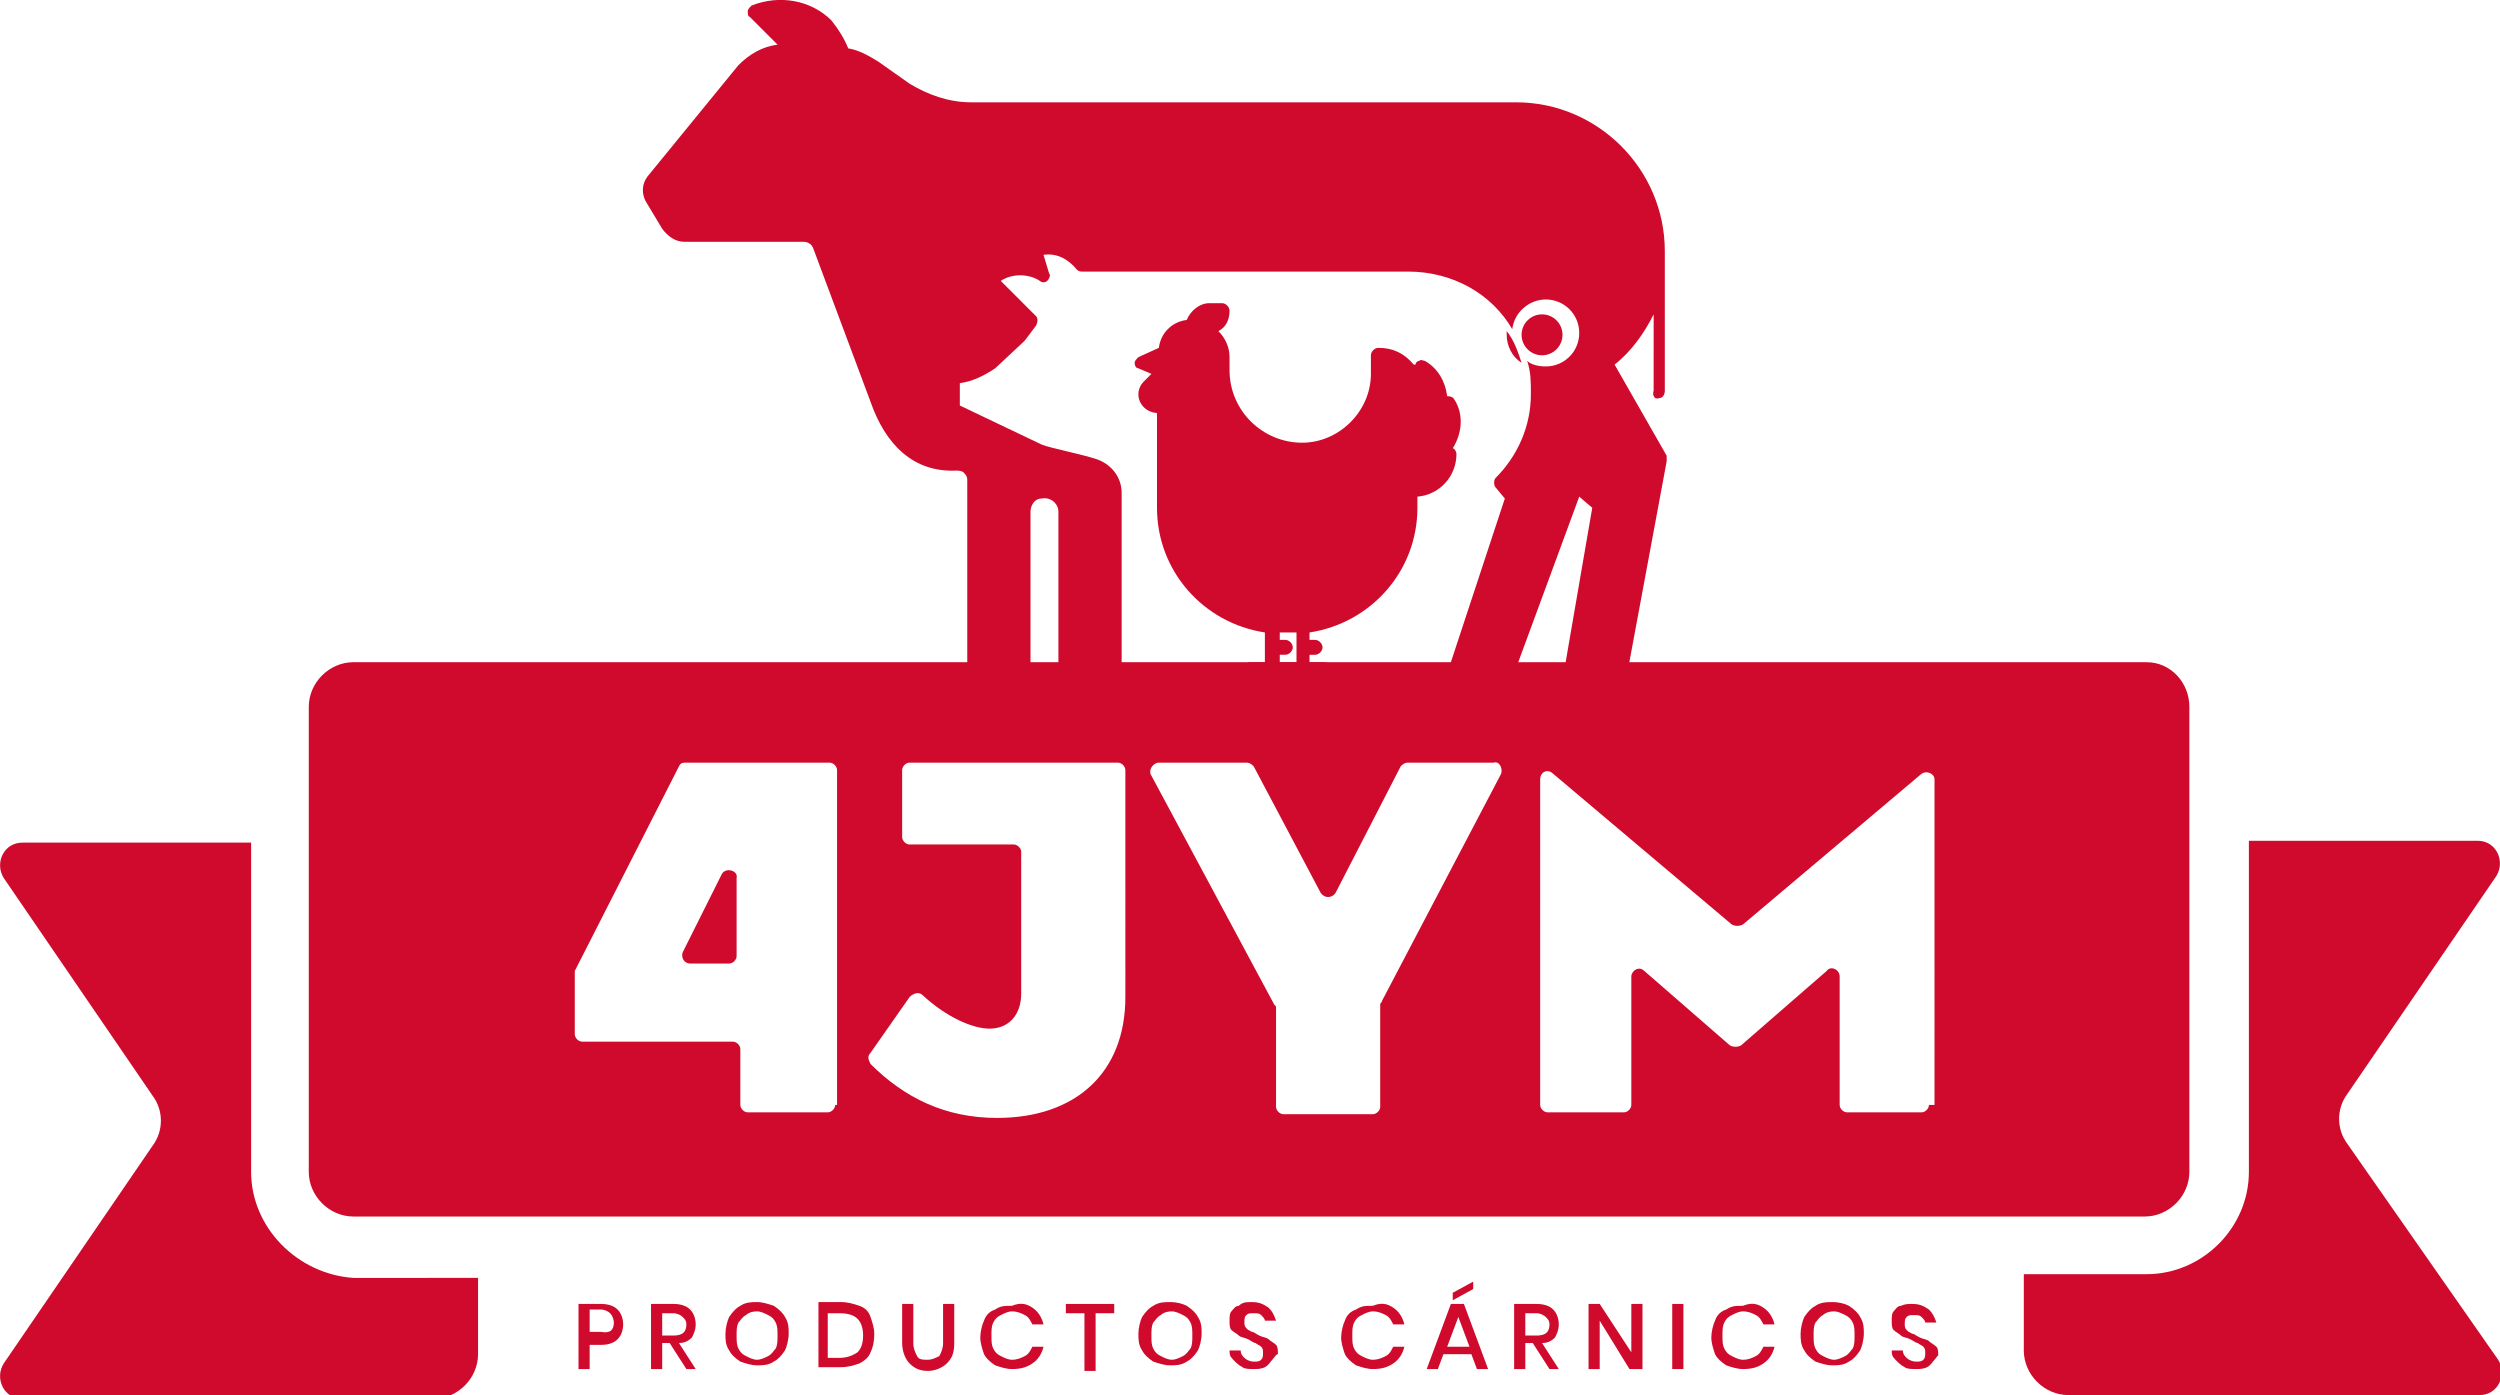 <?xml version="1.0" encoding="utf-8"?>
<!-- Generator: Adobe Illustrator 21.0.0, SVG Export Plug-In . SVG Version: 6.00 Build 0)  -->
<svg version="1.1" id="Layer_1" xmlns="http://www.w3.org/2000/svg" xmlns:xlink="http://www.w3.org/1999/xlink" x="0px" y="0px"
	 viewBox="0 0 134.4 75" style="enable-background:new 0 0 134.4 75;" xml:space="preserve">
<style type="text/css">
	.st0{fill:#CF0A2C;}
</style>
<g>
	<g>
		<path class="st0" d="M13.5,63V45.3H1.2c-1,0-1.5,1.1-1,1.9l8,11.7c0.6,0.8,0.6,1.9,0,2.7l-8,11.7c-0.5,0.8,0,1.9,1,1.9h22.1
			c1.3,0,2.4-1.1,2.4-2.4v-4.1H19C16,68.5,13.5,66,13.5,63z"/>
		<path class="st0" d="M126.2,61.5c-0.6-0.8-0.6-1.9,0-2.7l8-11.7c0.5-0.8,0-1.9-1-1.9h-12.3V63c0,3-2.5,5.5-5.5,5.5h-6.6v4.1
			c0,1.3,1.1,2.4,2.4,2.4h22.1c1,0,1.5-1.1,1-1.9L126.2,61.5z"/>
		<g>
			<path class="st0" d="M38.8,47l-2.1,4.2c-0.1,0.3,0.1,0.6,0.4,0.6h2.1c0.2,0,0.4-0.2,0.4-0.4v-4.2C39.7,46.8,39,46.6,38.8,47z"/>
			<path class="st0" d="M115.4,35.6H19c-1.3,0-2.4,1.1-2.4,2.4v25c0,1.3,1.1,2.4,2.4,2.4h96.3c1.3,0,2.4-1.1,2.4-2.4V38
				C117.7,36.7,116.7,35.6,115.4,35.6z M44.9,59.4c0,0.2-0.2,0.4-0.4,0.4h-4.3c-0.2,0-0.4-0.2-0.4-0.4v-3c0-0.2-0.2-0.4-0.4-0.4
				h-8.1c-0.2,0-0.4-0.2-0.4-0.4v-3.2c0-0.1,0-0.1,0-0.2l5.6-11c0.1-0.2,0.2-0.2,0.4-0.2h7.7c0.2,0,0.4,0.2,0.4,0.4V59.4z
				 M60.5,53.6c0,4.1-2.7,6.5-6.9,6.5c-2.8,0-5-1.1-6.8-2.9c-0.1-0.2-0.2-0.4,0-0.6l2.1-3c0.2-0.2,0.5-0.3,0.7-0.1
				c1.3,1.2,2.7,1.8,3.6,1.8c1,0,1.7-0.7,1.7-1.9v-7.6c0-0.2-0.2-0.4-0.4-0.4h-5.6c-0.2,0-0.4-0.2-0.4-0.4v-3.6
				c0-0.2,0.2-0.4,0.4-0.4h11.2c0.2,0,0.4,0.2,0.4,0.4V53.6z M80.7,41.6l-6.4,12.2c0,0.1-0.1,0.1-0.1,0.2v5.5c0,0.2-0.2,0.4-0.4,0.4
				H69c-0.2,0-0.4-0.2-0.4-0.4v-5.3c0-0.1,0-0.1-0.1-0.2l-6.6-12.3c-0.2-0.3,0.1-0.7,0.4-0.7H67c0.2,0,0.3,0.1,0.4,0.2l3.6,6.8
				c0.2,0.3,0.6,0.3,0.8,0l3.5-6.8c0.1-0.1,0.2-0.2,0.4-0.2h4.6C80.6,40.9,80.8,41.3,80.7,41.6z M103.7,59.4c0,0.2-0.2,0.4-0.4,0.4
				h-4c-0.2,0-0.4-0.2-0.4-0.4l0-6.9c0-0.4-0.5-0.6-0.7-0.3l-4.6,4c-0.2,0.1-0.4,0.1-0.6,0l-4.6-4c-0.3-0.3-0.7,0-0.7,0.3v6.9
				c0,0.2-0.2,0.4-0.4,0.4h-4.1c-0.2,0-0.4-0.2-0.4-0.4V41.9c0-0.4,0.4-0.6,0.7-0.3l9.6,8.1c0.2,0.1,0.4,0.1,0.6,0l9.6-8.1
				c0.3-0.2,0.7,0,0.7,0.3V59.4z"/>
		</g>
		<g>
			<path class="st0" d="M31.7,72.2v1.4h-0.6v-3.5h1.2c0.4,0,0.7,0.1,0.9,0.3c0.2,0.2,0.3,0.5,0.3,0.8c0,0.3-0.1,0.6-0.3,0.8
				c-0.2,0.2-0.5,0.3-0.9,0.3H31.7z M33,71.1c0-0.2-0.1-0.4-0.2-0.5c-0.1-0.1-0.3-0.2-0.5-0.2h-0.6v1.2h0.6
				C32.8,71.7,33,71.5,33,71.1z"/>
			<path class="st0" d="M36.9,73.6l-0.9-1.4h-0.4v1.4h-0.6v-3.5h1.2c0.4,0,0.7,0.1,0.9,0.3c0.2,0.2,0.3,0.5,0.3,0.8
				c0,0.3-0.1,0.5-0.2,0.7c-0.2,0.2-0.4,0.3-0.7,0.3l0.9,1.4H36.9z M35.6,71.8h0.6c0.5,0,0.7-0.2,0.7-0.6c0-0.2-0.1-0.3-0.2-0.4
				c-0.1-0.1-0.3-0.2-0.5-0.2h-0.6V71.8z"/>
			<path class="st0" d="M41.6,70.2c0.3,0.2,0.5,0.4,0.6,0.6c0.2,0.3,0.2,0.6,0.2,0.9c0,0.3-0.1,0.7-0.2,0.9
				c-0.2,0.3-0.4,0.5-0.6,0.6c-0.3,0.2-0.6,0.2-0.9,0.2c-0.3,0-0.6-0.1-0.9-0.2c-0.3-0.2-0.5-0.4-0.6-0.6c-0.2-0.3-0.2-0.6-0.2-0.9
				c0-0.3,0.1-0.7,0.2-0.9c0.2-0.3,0.4-0.5,0.6-0.6c0.3-0.2,0.6-0.2,0.9-0.2C41,70,41.3,70.1,41.6,70.2z M40.1,70.7
				c-0.2,0.1-0.3,0.3-0.4,0.4c-0.1,0.2-0.1,0.4-0.1,0.7c0,0.3,0,0.5,0.1,0.7c0.1,0.2,0.2,0.3,0.4,0.4c0.2,0.1,0.4,0.2,0.6,0.2
				c0.2,0,0.4-0.1,0.6-0.2c0.2-0.1,0.3-0.3,0.4-0.4c0.1-0.2,0.1-0.4,0.1-0.7c0-0.3,0-0.5-0.1-0.7c-0.1-0.2-0.2-0.3-0.4-0.4
				c-0.2-0.1-0.4-0.2-0.6-0.2C40.4,70.5,40.2,70.6,40.1,70.7z"/>
			<path class="st0" d="M46.8,72.7c-0.1,0.3-0.4,0.5-0.6,0.6c-0.3,0.1-0.6,0.2-1,0.2H44v-3.5h1.2c0.4,0,0.7,0.1,1,0.2
				c0.3,0.1,0.5,0.3,0.6,0.6c0.1,0.3,0.2,0.6,0.2,0.9C47,72.2,46.9,72.5,46.8,72.7z M46.1,72.7c0.2-0.2,0.3-0.5,0.3-0.9
				c0-0.4-0.1-0.7-0.3-0.9c-0.2-0.2-0.5-0.3-1-0.3h-0.6V73h0.6C45.5,73,45.8,72.9,46.1,72.7z"/>
			<path class="st0" d="M49.1,70.1v2.1c0,0.3,0.1,0.5,0.2,0.7c0.1,0.2,0.3,0.2,0.6,0.2c0.2,0,0.4-0.1,0.6-0.2
				c0.1-0.2,0.2-0.4,0.2-0.7v-2.1h0.6v2.1c0,0.5-0.1,0.8-0.4,1.1c-0.2,0.2-0.6,0.4-1,0.4c-0.4,0-0.7-0.1-1-0.4
				c-0.2-0.2-0.4-0.6-0.4-1.1v-2.1H49.1z"/>
			<path class="st0" d="M55.5,70.3c0.3,0.2,0.5,0.5,0.6,0.9h-0.6c-0.1-0.2-0.2-0.4-0.4-0.5c-0.2-0.1-0.4-0.2-0.7-0.2
				c-0.2,0-0.4,0.1-0.6,0.2c-0.2,0.1-0.3,0.2-0.4,0.4c-0.1,0.2-0.1,0.4-0.1,0.7c0,0.3,0,0.5,0.1,0.7c0.1,0.2,0.2,0.3,0.4,0.4
				c0.2,0.1,0.4,0.2,0.6,0.2c0.3,0,0.5-0.1,0.7-0.2c0.2-0.1,0.3-0.3,0.4-0.5h0.6c-0.1,0.4-0.3,0.7-0.6,0.9s-0.6,0.3-1.1,0.3
				c-0.3,0-0.6-0.1-0.9-0.2c-0.3-0.2-0.5-0.4-0.6-0.6c-0.1-0.3-0.2-0.6-0.2-0.9c0-0.3,0.1-0.7,0.2-0.9c0.1-0.3,0.3-0.5,0.6-0.6
				c0.3-0.2,0.5-0.2,0.9-0.2C54.9,70,55.2,70.1,55.5,70.3z"/>
			<path class="st0" d="M59.9,70.1v0.5h-1v3.1h-0.6v-3.1h-1v-0.5H59.9z"/>
			<path class="st0" d="M63.8,70.2c0.3,0.2,0.5,0.4,0.6,0.6c0.2,0.3,0.2,0.6,0.2,0.9c0,0.3-0.1,0.7-0.2,0.9
				c-0.2,0.3-0.4,0.5-0.6,0.6c-0.3,0.2-0.6,0.2-0.9,0.2c-0.3,0-0.6-0.1-0.9-0.2c-0.3-0.2-0.5-0.4-0.6-0.6c-0.2-0.3-0.2-0.6-0.2-0.9
				c0-0.3,0.1-0.7,0.2-0.9c0.2-0.3,0.4-0.5,0.6-0.6c0.3-0.2,0.6-0.2,0.9-0.2C63.3,70,63.6,70.1,63.8,70.2z M62.4,70.7
				c-0.2,0.1-0.3,0.3-0.4,0.4c-0.1,0.2-0.1,0.4-0.1,0.7c0,0.3,0,0.5,0.1,0.7c0.1,0.2,0.2,0.3,0.4,0.4c0.2,0.1,0.4,0.2,0.6,0.2
				c0.2,0,0.4-0.1,0.6-0.2c0.2-0.1,0.3-0.3,0.4-0.4c0.1-0.2,0.1-0.4,0.1-0.7c0-0.3,0-0.5-0.1-0.7c-0.1-0.2-0.2-0.3-0.4-0.4
				c-0.2-0.1-0.4-0.2-0.6-0.2C62.7,70.5,62.5,70.6,62.4,70.7z"/>
			<path class="st0" d="M68.4,73.1c-0.1,0.1-0.2,0.3-0.4,0.4c-0.2,0.1-0.4,0.1-0.6,0.1c-0.2,0-0.5,0-0.6-0.1
				c-0.2-0.1-0.3-0.2-0.5-0.4s-0.2-0.3-0.2-0.5h0.6c0,0.2,0.1,0.3,0.2,0.4c0.1,0.1,0.3,0.2,0.5,0.2c0.2,0,0.3,0,0.4-0.1
				c0.1-0.1,0.1-0.2,0.1-0.4c0-0.1,0-0.2-0.1-0.3c-0.1-0.1-0.2-0.1-0.3-0.2c-0.1,0-0.2-0.1-0.4-0.2c-0.2-0.1-0.4-0.1-0.5-0.2
				c-0.1-0.1-0.3-0.2-0.4-0.3c-0.1-0.1-0.1-0.3-0.1-0.5c0-0.2,0-0.4,0.1-0.5c0.1-0.1,0.2-0.3,0.4-0.3C66.8,70,67,70,67.3,70
				c0.4,0,0.6,0.1,0.9,0.3c0.2,0.2,0.3,0.4,0.4,0.7h-0.6c0-0.1-0.1-0.2-0.2-0.3c-0.1-0.1-0.2-0.1-0.4-0.1c-0.2,0-0.3,0-0.4,0.1
				c-0.1,0.1-0.1,0.2-0.1,0.4c0,0.1,0,0.2,0.1,0.3c0.1,0.1,0.1,0.1,0.3,0.2c0.1,0,0.2,0.1,0.4,0.2c0.2,0.1,0.4,0.1,0.5,0.2
				c0.1,0.1,0.3,0.2,0.4,0.3c0.1,0.1,0.1,0.3,0.1,0.5C68.6,72.8,68.5,73,68.4,73.1z"/>
			<path class="st0" d="M74.9,70.3c0.3,0.2,0.5,0.5,0.6,0.9h-0.6c-0.1-0.2-0.2-0.4-0.4-0.5c-0.2-0.1-0.4-0.2-0.7-0.2
				c-0.2,0-0.4,0.1-0.6,0.2c-0.2,0.1-0.3,0.2-0.4,0.4c-0.1,0.2-0.1,0.4-0.1,0.7c0,0.3,0,0.5,0.1,0.7c0.1,0.2,0.2,0.3,0.4,0.4
				c0.2,0.1,0.4,0.2,0.6,0.2c0.3,0,0.5-0.1,0.7-0.2c0.2-0.1,0.3-0.3,0.4-0.5h0.6c-0.1,0.4-0.3,0.7-0.6,0.9c-0.3,0.2-0.6,0.3-1.1,0.3
				c-0.3,0-0.6-0.1-0.9-0.2c-0.3-0.2-0.5-0.4-0.6-0.6c-0.1-0.3-0.2-0.6-0.2-0.9c0-0.3,0.1-0.7,0.2-0.9c0.1-0.3,0.3-0.5,0.6-0.6
				c0.3-0.2,0.5-0.2,0.9-0.2C74.3,70,74.6,70.1,74.9,70.3z"/>
			<path class="st0" d="M79.1,72.8h-1.5l-0.3,0.8h-0.6l1.3-3.5h0.7l1.3,3.5h-0.6L79.1,72.8z M79,72.4l-0.6-1.6l-0.6,1.6H79z
				 M79.2,69.3l-1.1,0.6v-0.4l1.1-0.6V69.3z"/>
			<path class="st0" d="M83.3,73.6l-0.9-1.4H82v1.4h-0.6v-3.5h1.2c0.4,0,0.7,0.1,0.9,0.3c0.2,0.2,0.3,0.5,0.3,0.8
				c0,0.3-0.1,0.5-0.2,0.7c-0.2,0.2-0.4,0.3-0.7,0.3l0.9,1.4H83.3z M82,71.8h0.6c0.5,0,0.7-0.2,0.7-0.6c0-0.2-0.1-0.3-0.2-0.4
				c-0.1-0.1-0.3-0.2-0.5-0.2H82V71.8z"/>
			<path class="st0" d="M88.2,73.6h-0.6L86,71v2.6h-0.6v-3.5H86l1.7,2.6v-2.6h0.6V73.6z"/>
			<path class="st0" d="M90.5,70.1v3.5h-0.6v-3.5H90.5z"/>
			<path class="st0" d="M94.8,70.3c0.3,0.2,0.5,0.5,0.6,0.9h-0.6c-0.1-0.2-0.2-0.4-0.4-0.5c-0.2-0.1-0.4-0.2-0.7-0.2
				c-0.2,0-0.4,0.1-0.6,0.2c-0.2,0.1-0.3,0.2-0.4,0.4c-0.1,0.2-0.1,0.4-0.1,0.7c0,0.3,0,0.5,0.1,0.7c0.1,0.2,0.2,0.3,0.4,0.4
				c0.2,0.1,0.4,0.2,0.6,0.2c0.3,0,0.5-0.1,0.7-0.2c0.2-0.1,0.3-0.3,0.4-0.5h0.6c-0.1,0.4-0.3,0.7-0.6,0.9c-0.3,0.2-0.6,0.3-1.1,0.3
				c-0.3,0-0.6-0.1-0.9-0.2c-0.3-0.2-0.5-0.4-0.6-0.6c-0.1-0.3-0.2-0.6-0.2-0.9c0-0.3,0.1-0.7,0.2-0.9c0.1-0.3,0.3-0.5,0.6-0.6
				c0.3-0.2,0.5-0.2,0.9-0.2C94.2,70,94.5,70.1,94.8,70.3z"/>
			<path class="st0" d="M99.4,70.2c0.3,0.2,0.5,0.4,0.6,0.6c0.2,0.3,0.2,0.6,0.2,0.9c0,0.3-0.1,0.7-0.2,0.9
				c-0.2,0.3-0.4,0.5-0.6,0.6c-0.3,0.2-0.6,0.2-0.9,0.2c-0.3,0-0.6-0.1-0.9-0.2c-0.3-0.2-0.5-0.4-0.6-0.6c-0.2-0.3-0.2-0.6-0.2-0.9
				c0-0.3,0.1-0.7,0.2-0.9c0.2-0.3,0.4-0.5,0.6-0.6c0.3-0.2,0.6-0.2,0.9-0.2C98.9,70,99.2,70.1,99.4,70.2z M98,70.7
				c-0.2,0.1-0.3,0.3-0.4,0.4c-0.1,0.2-0.1,0.4-0.1,0.7c0,0.3,0,0.5,0.1,0.7c0.1,0.2,0.2,0.3,0.4,0.4c0.2,0.1,0.4,0.2,0.6,0.2
				c0.2,0,0.4-0.1,0.6-0.2c0.2-0.1,0.3-0.3,0.4-0.4c0.1-0.2,0.1-0.4,0.1-0.7c0-0.3,0-0.5-0.1-0.7c-0.1-0.2-0.2-0.3-0.4-0.4
				c-0.2-0.1-0.4-0.2-0.6-0.2C98.3,70.5,98.1,70.6,98,70.7z"/>
			<path class="st0" d="M104,73.1c-0.1,0.1-0.2,0.3-0.4,0.4c-0.2,0.1-0.4,0.1-0.6,0.1c-0.2,0-0.5,0-0.6-0.1
				c-0.2-0.1-0.3-0.2-0.5-0.4s-0.2-0.3-0.2-0.5h0.6c0,0.2,0.1,0.3,0.2,0.4c0.1,0.1,0.3,0.2,0.5,0.2c0.2,0,0.3,0,0.4-0.1
				c0.1-0.1,0.1-0.2,0.1-0.4c0-0.1,0-0.2-0.1-0.3c-0.1-0.1-0.2-0.1-0.3-0.2c-0.1,0-0.2-0.1-0.4-0.2c-0.2-0.1-0.4-0.1-0.5-0.2
				c-0.1-0.1-0.3-0.2-0.4-0.3c-0.1-0.1-0.1-0.3-0.1-0.5c0-0.2,0-0.4,0.1-0.5c0.1-0.1,0.2-0.3,0.4-0.3c0.2-0.1,0.4-0.1,0.6-0.1
				c0.4,0,0.6,0.1,0.9,0.3c0.2,0.2,0.3,0.4,0.4,0.7h-0.6c0-0.1-0.1-0.2-0.2-0.3c-0.1-0.1-0.2-0.1-0.4-0.1c-0.2,0-0.3,0-0.4,0.1
				c-0.1,0.1-0.1,0.2-0.1,0.4c0,0.1,0,0.2,0.1,0.3c0.1,0.1,0.1,0.1,0.3,0.2c0.1,0,0.2,0.1,0.4,0.2c0.2,0.1,0.4,0.1,0.5,0.2
				c0.1,0.1,0.3,0.2,0.4,0.3c0.1,0.1,0.1,0.3,0.1,0.5C104.2,72.8,104.1,73,104,73.1z"/>
		</g>
	</g>
	<g>
		<path class="st0" d="M78.3,24.4c0-0.1-0.1-0.3-0.2-0.3c0.5-0.8,0.6-1.8,0.1-2.6c-0.1-0.2-0.3-0.2-0.4-0.2
			c-0.1-0.8-0.5-1.5-1.2-1.9c-0.1,0-0.2-0.1-0.3,0c-0.1,0-0.2,0.1-0.2,0.2L76,19.6c-0.5-0.6-1.1-0.9-1.9-0.9c-0.2,0-0.4,0.2-0.4,0.4
			v1c0,2-1.7,3.7-3.7,3.7c-2.1,0-3.9-1.7-3.9-3.9v-0.7c0-0.5-0.2-1-0.6-1.4c0.4-0.2,0.6-0.6,0.6-1.1c0-0.2-0.2-0.4-0.4-0.4H65
			c-0.5,0-1,0.4-1.2,0.9c-0.8,0.1-1.4,0.7-1.5,1.5l-1.1,0.5c-0.1,0.1-0.2,0.2-0.2,0.3c0,0.2,0.1,0.3,0.2,0.3l0.7,0.3l-0.4,0.4
			c-0.4,0.4-0.4,1,0,1.4c0.2,0.2,0.5,0.3,0.7,0.3v5.1c0,3.4,2.5,6.2,5.8,6.7v1.6h-0.8c-0.2,0-0.4,0.2-0.4,0.4c0,0.2,0.2,0.4,0.4,0.4
			h4c0.2,0,0.4-0.2,0.4-0.4c0-0.2-0.2-0.4-0.4-0.4h-0.8v-0.4h0.3c0.2,0,0.4-0.2,0.4-0.4c0-0.2-0.2-0.4-0.4-0.4h-0.3v-0.4
			c3.3-0.5,5.8-3.3,5.8-6.7v-0.6C77.4,26.6,78.3,25.6,78.3,24.4z M69.7,35.6h-0.9v-0.4h0.3c0.2,0,0.4-0.2,0.4-0.4
			c0-0.2-0.2-0.4-0.4-0.4h-0.3v-0.4c0,0,0.1,0,0.1,0h0.6c0.1,0,0.1,0,0.2,0V35.6z"/>
		<path class="st0" d="M89.2,21.4c0.2,0,0.3-0.2,0.3-0.4v-7.5c0-4.4-3.6-8-8-8h-10c0,0-14.1,0-19.3,0c-1.2,0-2.3-0.4-3.3-1l-1.7-1.2
			c-0.5-0.3-1-0.6-1.6-0.7c-0.2-0.5-0.5-1-0.9-1.5c-1.1-1.1-2.8-1.4-4.3-0.8c-0.1,0.1-0.2,0.2-0.2,0.3c0,0.1,0,0.3,0.1,0.3l1.5,1.5
			c-0.8,0.1-1.5,0.5-2.1,1.1l-4.9,6c-0.3,0.4-0.3,0.9-0.1,1.3l0.9,1.5c0.3,0.4,0.7,0.7,1.2,0.7h6.4c0.2,0,0.4,0.1,0.5,0.3l3.1,8.3
			c0.8,2.3,2.3,3.8,4.6,3.7c0.1,0,0.3,0,0.4,0.1c0.1,0.1,0.2,0.2,0.2,0.4V36c0,0.2,0.2,0.4,0.4,0.4h2.6c0.2,0,0.4-0.2,0.4-0.4v-8.5
			c0-0.3,0.2-0.7,0.6-0.7c0.5-0.1,0.9,0.3,0.9,0.7V36c0,0.2,0.2,0.4,0.4,0.4h2.6c0.2,0,0.4-0.2,0.4-0.4v-9.5c0-0.8-0.5-1.5-1.3-1.8
			c-0.9-0.3-2.5-0.6-3-0.8l-4.4-2.1v-1.2c0.7-0.1,1.3-0.4,1.9-0.8l1.5-1.4c0,0,0,0,0.1-0.1l0.6-0.8c0.1-0.2,0.1-0.4,0-0.5l-1.9-1.9
			c0.6-0.4,1.5-0.4,2.1,0c0.1,0.1,0.3,0.1,0.4,0c0.1-0.1,0.2-0.3,0.1-0.4l-0.3-1c0.7-0.1,1.3,0.2,1.8,0.8c0.1,0.1,0.2,0.1,0.3,0.1
			h17.5c2.4,0,4.5,1.2,5.6,3.1c0.1-0.9,0.9-1.6,1.8-1.6c1,0,1.8,0.8,1.8,1.8c0,1-0.8,1.8-1.8,1.8c-0.4,0-0.8-0.1-1-0.3
			c0.2,0.6,0.2,1.1,0.2,1.8c0,1.7-0.7,3.3-1.9,4.5c-0.1,0.1-0.1,0.4,0,0.5l0.5,0.6l-3,9.1c0,0.1,0,0.3,0.1,0.4
			c0.1,0.1,0.2,0.2,0.3,0.2h2.7c0.2,0,0.3-0.1,0.4-0.3l3.5-9.5l0.7,0.6L84.1,36c0,0.1,0,0.2,0.1,0.3c0.1,0.1,0.2,0.1,0.3,0.1h2.6
			c0.2,0,0.4-0.1,0.4-0.3l2.1-11.3c0-0.1,0-0.2,0-0.3l-2.8-4.9c0.9-0.7,1.6-1.7,2.1-2.7V21C88.8,21.3,89,21.5,89.2,21.4z"/>
		<circle class="st0" cx="82.9" cy="18" r="1.1"/>
		<path class="st0" d="M81,18c0,0.6,0.3,1.2,0.8,1.5c-0.2-0.6-0.4-1.2-0.8-1.7C81,17.8,81,17.9,81,18z"/>
	</g>
</g>
</svg>
